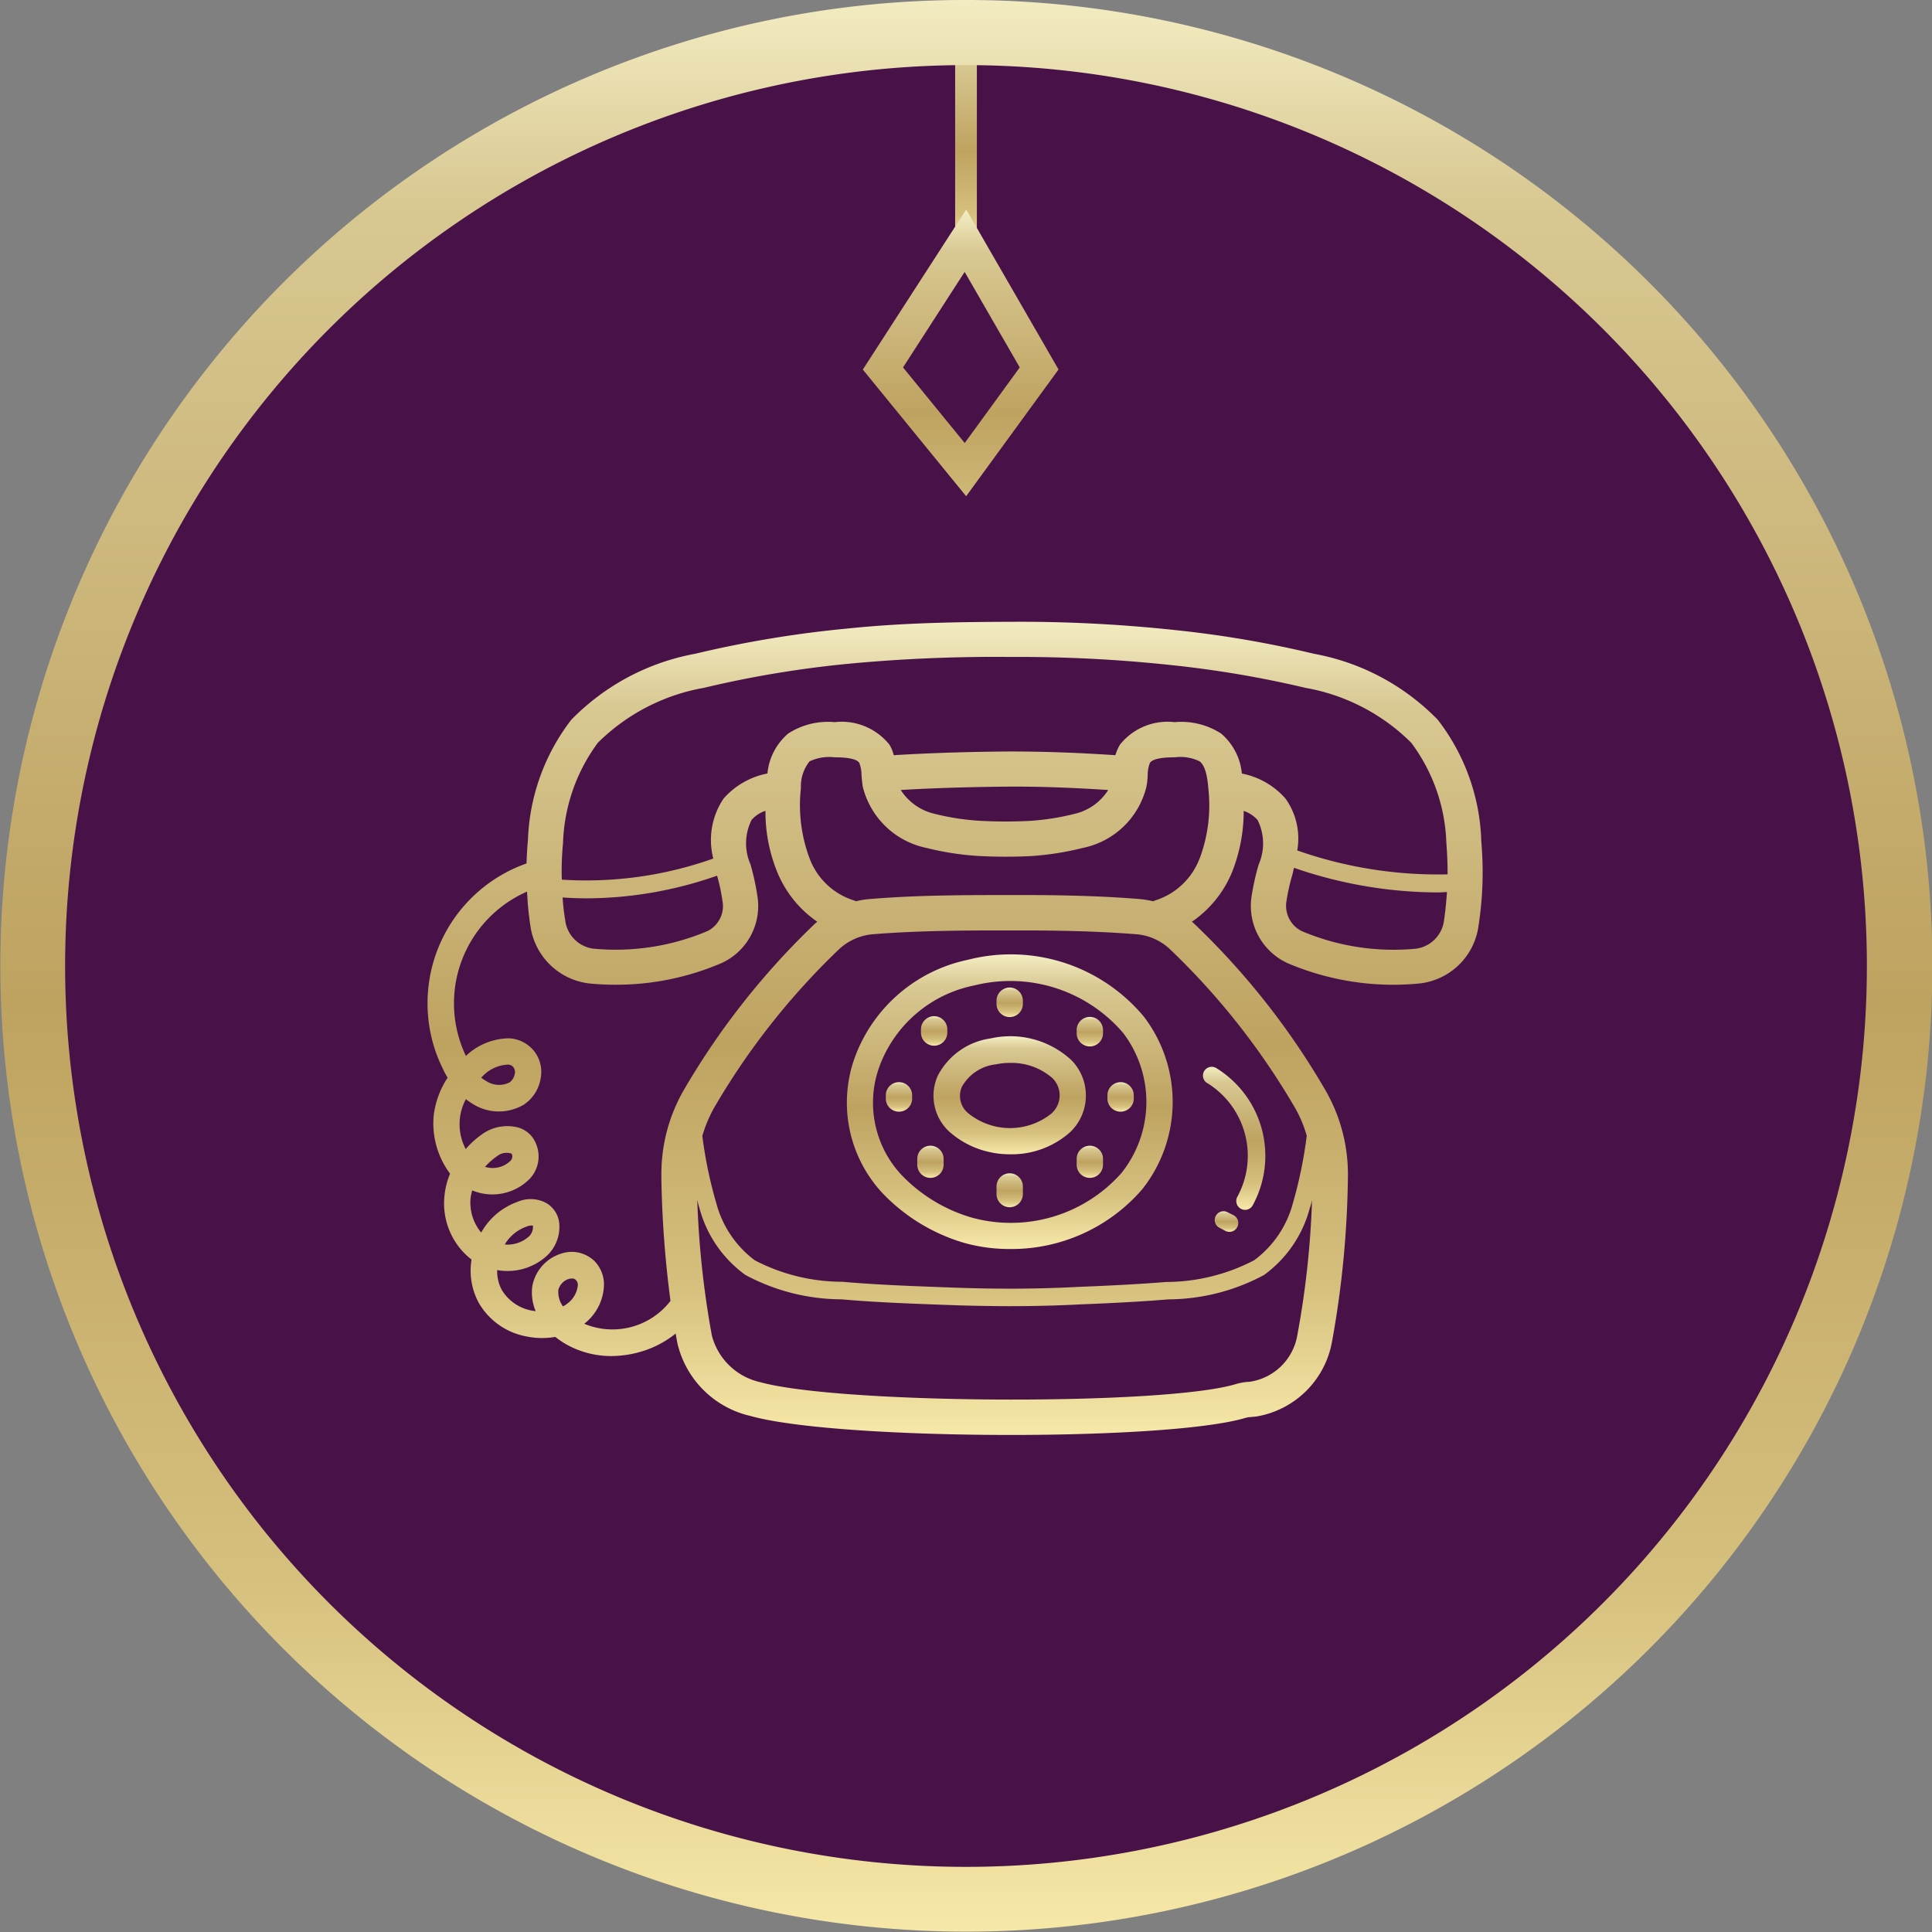 <?xml version="1.0" encoding="UTF-8"?>
<svg xmlns="http://www.w3.org/2000/svg" xmlns:xlink="http://www.w3.org/1999/xlink" width="89" height="89" viewBox="0 0 89 89">
  <rect x="0" y="0" width="89" height="89" fill="#808080" stroke="none"/>
  <defs>
    <linearGradient id="linear-gradient" x1="0.5" x2="0.5" y2="1" gradientUnits="objectBoundingBox">
      <stop offset="0" stop-color="#f4edc3"></stop>
      <stop offset="0.108" stop-color="#d8c892"></stop>
      <stop offset="0.519" stop-color="#bea260"></stop>
      <stop offset="0.817" stop-color="#d6c07e"></stop>
      <stop offset="1" stop-color="#f7e9a9"></stop>
    </linearGradient>
  </defs>
  <g id="Group_103843" data-name="Group 103843" transform="translate(-505 -8051)">
    <circle id="Ellipse_700" data-name="Ellipse 700" cx="43" cy="43" r="43" transform="translate(506.977 8052.721)" fill="#481249"></circle>
    <g id="Group_59292" data-name="Group 59292" transform="translate(55 4088)">
      <g id="Group_55061" data-name="Group 55061" transform="translate(0 -9)">
        <path id="Path_46859" data-name="Path 46859" d="M10058,2691.7h-1v-9.881h1Z" transform="translate(-9563 1292)" fill="url(#linear-gradient)"></path>
        <path id="Ellipse_14" data-name="Ellipse 14" d="M41.5,0A41.5,41.5,0,1,0,83,41.5,41.5,41.5,0,0,0,41.5,0m0-3A44.487,44.487,0,0,1,72.966,72.966,44.5,44.5,0,1,1,24.178.5,44.224,44.224,0,0,1,41.5-3Z" transform="translate(453 3975)" fill="url(#linear-gradient)"></path>
        <path id="Path_46903" data-name="Path 46903" d="M10427.51,2708.651l4.253,7.37-4.256,5.838-4.76-5.834Zm2.466,7.275-2.538-4.4-2.839,4.4,2.842,3.482Z" transform="translate(-9933 1273)" fill="url(#linear-gradient)"></path>
      </g>
    </g>
    <g id="Group_59556" data-name="Group 59556" transform="translate(-139.307 -721.357)">
      <path id="Path_91227" data-name="Path 91227" d="M37.548,21.8a7.976,7.976,0,0,0-8.121-2.623A7.09,7.09,0,0,0,24.254,23.6a6.114,6.114,0,0,0,1.263,6.34,8.52,8.52,0,0,0,3.773,2.283,7.736,7.736,0,0,0,2.065.275,7.949,7.949,0,0,0,6.113-2.753,6.477,6.477,0,0,0,.081-7.943M36.52,28.986a6.8,6.8,0,0,1-6.906,2.065,7.314,7.314,0,0,1-3.2-1.927,4.863,4.863,0,0,1-1.028-5.1,5.88,5.88,0,0,1,4.348-3.668,6.834,6.834,0,0,1,6.858,2.194,5.251,5.251,0,0,1-.073,6.437" transform="translate(659.458 8797.396)" fill="url(#linear-gradient)"></path>
      <path id="Path_91228" data-name="Path 91228" d="M35.143,24.683a4.138,4.138,0,0,0-3.724-1A3.239,3.239,0,0,0,28.989,25.4a2.242,2.242,0,0,0,.632,2.664,4.08,4.08,0,0,0,1.741.85,4.144,4.144,0,0,0,.947.105A4.037,4.037,0,0,0,35.1,27.986,2.324,2.324,0,0,0,35.16,24.7l-.017-.018m-.9,2.445a3.05,3.05,0,0,1-3.813.032,1.033,1.033,0,0,1-.332-1.247,2.041,2.041,0,0,1,1.579-1.036,2.807,2.807,0,0,1,.632-.065,2.847,2.847,0,0,1,1.959.7,1.11,1.11,0,0,1,.017,1.571c-.013.014-.027.028-.041.04" transform="translate(658.519 8796.511)" fill="url(#linear-gradient)"></path>
      <path id="Path_91229" data-name="Path 91229" d="M48.543,10.04a9.618,9.618,0,0,0-2-5.522,10.609,10.609,0,0,0-5.708-3.044A49.149,49.149,0,0,0,34.5.389,66.824,66.824,0,0,0,26.966,0c-2.259.008-4.931.032-7.586.308a50.935,50.935,0,0,0-7.052,1.166A10.665,10.665,0,0,0,6.62,4.519,9.614,9.614,0,0,0,4.628,10.04c-.032.356-.057.729-.065,1.093A6.828,6.828,0,0,0,.389,19.84a6.984,6.984,0,0,0,.3.71A3.434,3.434,0,0,0,.928,21a4.069,4.069,0,0,0-.64,1.725,3.87,3.87,0,0,0,.753,2.7,3.4,3.4,0,0,0-.251.955,3.271,3.271,0,0,0,1.239,3,3.117,3.117,0,0,0,.332,1.992,3.205,3.205,0,0,0,2.227,1.555,3.546,3.546,0,0,0,1.3.016,4.673,4.673,0,0,0,.389.275,4.213,4.213,0,0,0,2.2.607,4.885,4.885,0,0,0,1.271-.178,4.617,4.617,0,0,0,1.684-.858l.073.413a4.482,4.482,0,0,0,3.376,3.384c2.081.583,7.109.874,11.991.874,4.591,0,9.068-.259,10.833-.793a1.048,1.048,0,0,1,.219-.032l.251-.024A4.253,4.253,0,0,0,41.661,33.2,45.089,45.089,0,0,0,42.4,25.6a7.75,7.75,0,0,0-1.028-4.008,34.515,34.515,0,0,0-6.08-7.708.692.692,0,0,0-.081-.065,5.128,5.128,0,0,0,1.854-2.291A7.648,7.648,0,0,0,37.6,8.713a1.455,1.455,0,0,1,.64.421,2.418,2.418,0,0,1,.049,2.048,11.494,11.494,0,0,0-.324,1.449,2.9,2.9,0,0,0,1.652,3.093,12.413,12.413,0,0,0,6.072.939,3.084,3.084,0,0,0,2.728-2.656,16.228,16.228,0,0,0,.121-3.967M6.482,31.375a.978.978,0,0,1-.243.162,1.15,1.15,0,0,1-.211-.761.726.726,0,0,1,.47-.5.92.92,0,0,1,.162-.024.232.232,0,0,1,.162.057.313.313,0,0,1,.1.283,1.2,1.2,0,0,1-.437.785M10.773,25.6a48.9,48.9,0,0,0,.421,5.684,3.373,3.373,0,0,1-3.975,1.053c.008,0,.016-.008.024-.016a2.35,2.35,0,0,0,.883-1.684,1.544,1.544,0,0,0-.453-1.206,1.511,1.511,0,0,0-1.563-.308A1.932,1.932,0,0,0,4.83,30.6a2.2,2.2,0,0,0,.154,1.158l-.162-.024a2.043,2.043,0,0,1-1.4-.955,1.816,1.816,0,0,1-.211-.915,2.685,2.685,0,0,0,2.332-.7A1.833,1.833,0,0,0,6.069,27.7a1.215,1.215,0,0,0-.583-.915,1.507,1.507,0,0,0-1.336-.065,3.115,3.115,0,0,0-1.676,1.417,2.149,2.149,0,0,1-.486-1.611,2.311,2.311,0,0,1,.073-.332,2.413,2.413,0,0,0,2.656-.542A1.5,1.5,0,0,0,5,24.047a1.252,1.252,0,0,0-.834-.753,2,2,0,0,0-1.644.308,4.126,4.126,0,0,0-.761.688,2.449,2.449,0,0,1,.008-2.3c.089.073.186.138.283.2a2.259,2.259,0,0,0,2.38.057,1.8,1.8,0,0,0,.785-1.239A1.538,1.538,0,0,0,4.9,19.764a1.562,1.562,0,0,0-1.158-.575A2.915,2.915,0,0,0,1.77,20a5.617,5.617,0,0,1,2.644-7.491c.057-.028.115-.054.173-.079a14.332,14.332,0,0,0,.154,1.579A3.1,3.1,0,0,0,7.47,16.663q.6.058,1.2.057a12.3,12.3,0,0,0,4.882-1,2.888,2.888,0,0,0,1.644-3.093,11.389,11.389,0,0,0-.316-1.449,2.418,2.418,0,0,1,.049-2.048,1.408,1.408,0,0,1,.64-.421,7.339,7.339,0,0,0,.542,2.818,5.12,5.12,0,0,0,1.846,2.291.692.692,0,0,1-.081.065,34.747,34.747,0,0,0-6.08,7.708,7.739,7.739,0,0,0-1.02,4.008M3.559,28.686a1.9,1.9,0,0,1,.988-.818.694.694,0,0,1,.308-.057.6.6,0,0,1-.17.494,1.474,1.474,0,0,1-1.125.381m-.907-3.579a3.067,3.067,0,0,1,.567-.5.7.7,0,0,1,.656-.105.282.282,0,0,1-.057.332,1.175,1.175,0,0,1-1.166.275M2.474,21l.049-.049A1.717,1.717,0,0,1,3.689,20.4a.322.322,0,0,1,.275.13.362.362,0,0,1,.057.291.618.618,0,0,1-.243.4,1.077,1.077,0,0,1-1.085-.073A1.8,1.8,0,0,1,2.474,21M6.223,12.7c.364.024.721.04,1.085.04a18.249,18.249,0,0,0,6.032-1.044,8.8,8.8,0,0,1,.251,1.174,1.286,1.286,0,0,1-.688,1.376,10.835,10.835,0,0,1-5.279.81,1.5,1.5,0,0,1-1.279-1.3c-.057-.348-.1-.7-.121-1.061m34.523,13.95a41.234,41.234,0,0,1-.68,6.234A2.606,2.606,0,0,1,37.937,35a.981.981,0,0,1-.154.016,2.568,2.568,0,0,0-.542.1c-3.3,1-18.249.931-21.917-.089A2.967,2.967,0,0,1,13.1,32.88a42.3,42.3,0,0,1-.672-6.234c.032.121.065.259.1.364a5.571,5.571,0,0,0,2.113,3.077,9.418,9.418,0,0,0,4.429,1.125c1.546.138,3.125.194,4.647.251l.68.024c.8.024,1.6.04,2.413.04,1.085,0,2.162-.024,3.239-.081l.777-.032c1.077-.049,2.186-.105,3.3-.2a9.4,9.4,0,0,0,4.413-1.125,5.564,5.564,0,0,0,2.105-3.077c.04-.105.073-.243.105-.364M39.969,22.4a5.555,5.555,0,0,1,.534,1.279,20.14,20.14,0,0,1-.632,3.085,4.788,4.788,0,0,1-1.789,2.648,8.8,8.8,0,0,1-4.048,1c-1.085.089-2.186.146-3.247.194L30,30.638c-1.846.1-3.732.105-5.587.04l-.68-.024c-1.506-.057-3.069-.113-4.623-.251a8.729,8.729,0,0,1-4.032-.988A4.824,4.824,0,0,1,13.3,26.768a20.025,20.025,0,0,1-.64-3.085,6.369,6.369,0,0,1,.534-1.279,33.2,33.2,0,0,1,5.773-7.327,2.609,2.609,0,0,1,1.514-.68c1.895-.154,3.838-.178,5.74-.178h1.595c1.911.008,3.457.065,4.874.178a2.567,2.567,0,0,1,1.506.68A33.2,33.2,0,0,1,39.969,22.4m-4.4-11.5a3.222,3.222,0,0,1-2.04,1.935c-.04.008-.065.032-.1.04a4.992,4.992,0,0,0-.6-.1c-1.465-.121-3.06-.178-5.012-.186H27.2c-2.243,0-4.566-.008-6.858.186a3.741,3.741,0,0,0-.6.1c-.032-.008-.065-.032-.1-.04a3.2,3.2,0,0,1-2.04-1.935,6.981,6.981,0,0,1-.4-3.239A1.848,1.848,0,0,1,17.6,6.429a2.128,2.128,0,0,1,1.15-.186c.656,0,1.036.089,1.142.259a1.51,1.51,0,0,1,.1.559c.016.178.032.356.057.526A3.813,3.813,0,0,0,23,10.421a13.035,13.035,0,0,0,2.324.364,22.99,22.99,0,0,0,2.478.008,13.2,13.2,0,0,0,2.372-.372,3.793,3.793,0,0,0,2.947-2.834,3.709,3.709,0,0,0,.057-.526,1.51,1.51,0,0,1,.1-.559c.105-.17.494-.259,1.15-.259a2.027,2.027,0,0,1,1.142.186c.291.227.364.818.4,1.239a6.981,6.981,0,0,1-.4,3.239M21.8,7.749c1.5-.089,3.125-.138,4.858-.154,1.676-.016,3.3.065,4.7.154A2.5,2.5,0,0,1,29.8,8.85a11.448,11.448,0,0,1-2.081.324,21.936,21.936,0,0,1-2.307-.008,11.355,11.355,0,0,1-2.04-.316,2.534,2.534,0,0,1-1.571-1.1m25.026,6.008a1.5,1.5,0,0,1-1.279,1.3,10.826,10.826,0,0,1-5.279-.81,1.3,1.3,0,0,1-.7-1.376,9.376,9.376,0,0,1,.283-1.255c.024-.1.04-.186.065-.283a20.4,20.4,0,0,0,6.647,1.134c.13,0,.259-.016.4-.016-.032.445-.073.883-.138,1.312m-6.761-3.222a3.159,3.159,0,0,0-.542-2.4,3.574,3.574,0,0,0-2.008-1.15A2.753,2.753,0,0,0,36.56,5.15a3.379,3.379,0,0,0-2.146-.526A2.8,2.8,0,0,0,31.9,5.66a2.086,2.086,0,0,0-.211.486c-1.49-.1-3.222-.178-5.036-.17-1.854.016-3.587.073-5.174.17a1.764,1.764,0,0,0-.2-.486,2.813,2.813,0,0,0-2.518-1.036,3.363,3.363,0,0,0-2.146.526,2.754,2.754,0,0,0-.955,1.838,3.614,3.614,0,0,0-2.016,1.15,3.41,3.41,0,0,0-.478,2.769,17.484,17.484,0,0,1-6.979.972,13,13,0,0,1,.057-1.684A8.18,8.18,0,0,1,7.85,5.571a9.2,9.2,0,0,1,4.874-2.526A49.02,49.02,0,0,1,19.542,1.92a71.928,71.928,0,0,1,7.271-.3,65.88,65.88,0,0,1,7.5.381,48.746,48.746,0,0,1,6.137,1.044,9.153,9.153,0,0,1,4.866,2.526,8.123,8.123,0,0,1,1.619,4.623c.04.478.057.963.057,1.441a19.535,19.535,0,0,1-6.922-1.1" transform="translate(664 8801)" fill="url(#linear-gradient)"></path>
      <path id="Path_91230" data-name="Path 91230" d="M33.59,31.988v.348a.607.607,0,0,1-1.214,0v-.348a.607.607,0,0,1,1.214,0" transform="translate(657.837 8795.026)" fill="url(#linear-gradient)"></path>
      <path id="Path_91231" data-name="Path 91231" d="M33.59,21.418v.146a.607.607,0,1,1-1.214,0v-.146a.607.607,0,0,1,1.214,0" transform="translate(657.837 8797.038)" fill="url(#linear-gradient)"></path>
      <path id="Path_91232" data-name="Path 91232" d="M27.29,26.8v.146a.607.607,0,0,1-1.214,0V26.8a.607.607,0,0,1,1.214,0" transform="translate(659.036 8796.015)" fill="url(#linear-gradient)"></path>
      <path id="Path_91233" data-name="Path 91233" d="M39.9,26.8v.146a.607.607,0,0,1-1.214,0V26.8a.607.607,0,0,1,1.214,0" transform="translate(656.636 8796.015)" fill="url(#linear-gradient)"></path>
      <path id="Path_91234" data-name="Path 91234" d="M29.29,23.048v.146a.607.607,0,1,1-1.214,0v-.146a.607.607,0,0,1,1.214,0" transform="translate(658.656 8796.728)" fill="url(#linear-gradient)"></path>
      <path id="Path_91235" data-name="Path 91235" d="M38.15,23.088v.146a.607.607,0,0,1-1.214,0v-.146a.607.607,0,0,1,1.214,0" transform="translate(656.969 8796.721)" fill="url(#linear-gradient)"></path>
      <path id="Path_91236" data-name="Path 91236" d="M29.08,30.418v.267a.607.607,0,0,1-1.214,0v-.267a.607.607,0,0,1,1.214,0" transform="translate(658.696 8795.325)" fill="url(#linear-gradient)"></path>
      <path id="Path_91237" data-name="Path 91237" d="M38.15,30.418v.267a.607.607,0,0,1-1.214,0v-.267a.607.607,0,0,1,1.214,0" transform="translate(656.969 8795.325)" fill="url(#linear-gradient)"></path>
      <path id="Path_91238" data-name="Path 91238" d="M46.424,31.7a.4.4,0,0,1-.549.163h0a.409.409,0,0,1-.162-.551,3.942,3.942,0,0,0-1.344-5.214.405.405,0,1,1,.4-.7l.036.023A4.75,4.75,0,0,1,46.424,31.7" transform="translate(655.593 8796.177)" fill="url(#linear-gradient)"></path>
      <path id="Path_91239" data-name="Path 91239" d="M45.831,34.261a.4.4,0,0,1-.364.227.465.465,0,0,1-.178-.04l-.275-.146a.4.4,0,0,1-.186-.527l.008-.015a.405.405,0,0,1,.542-.178l.275.138a.4.4,0,0,1,.182.534l0,.008" transform="translate(655.474 8794.616)" fill="url(#linear-gradient)"></path>
    </g>
  </g>
</svg>
